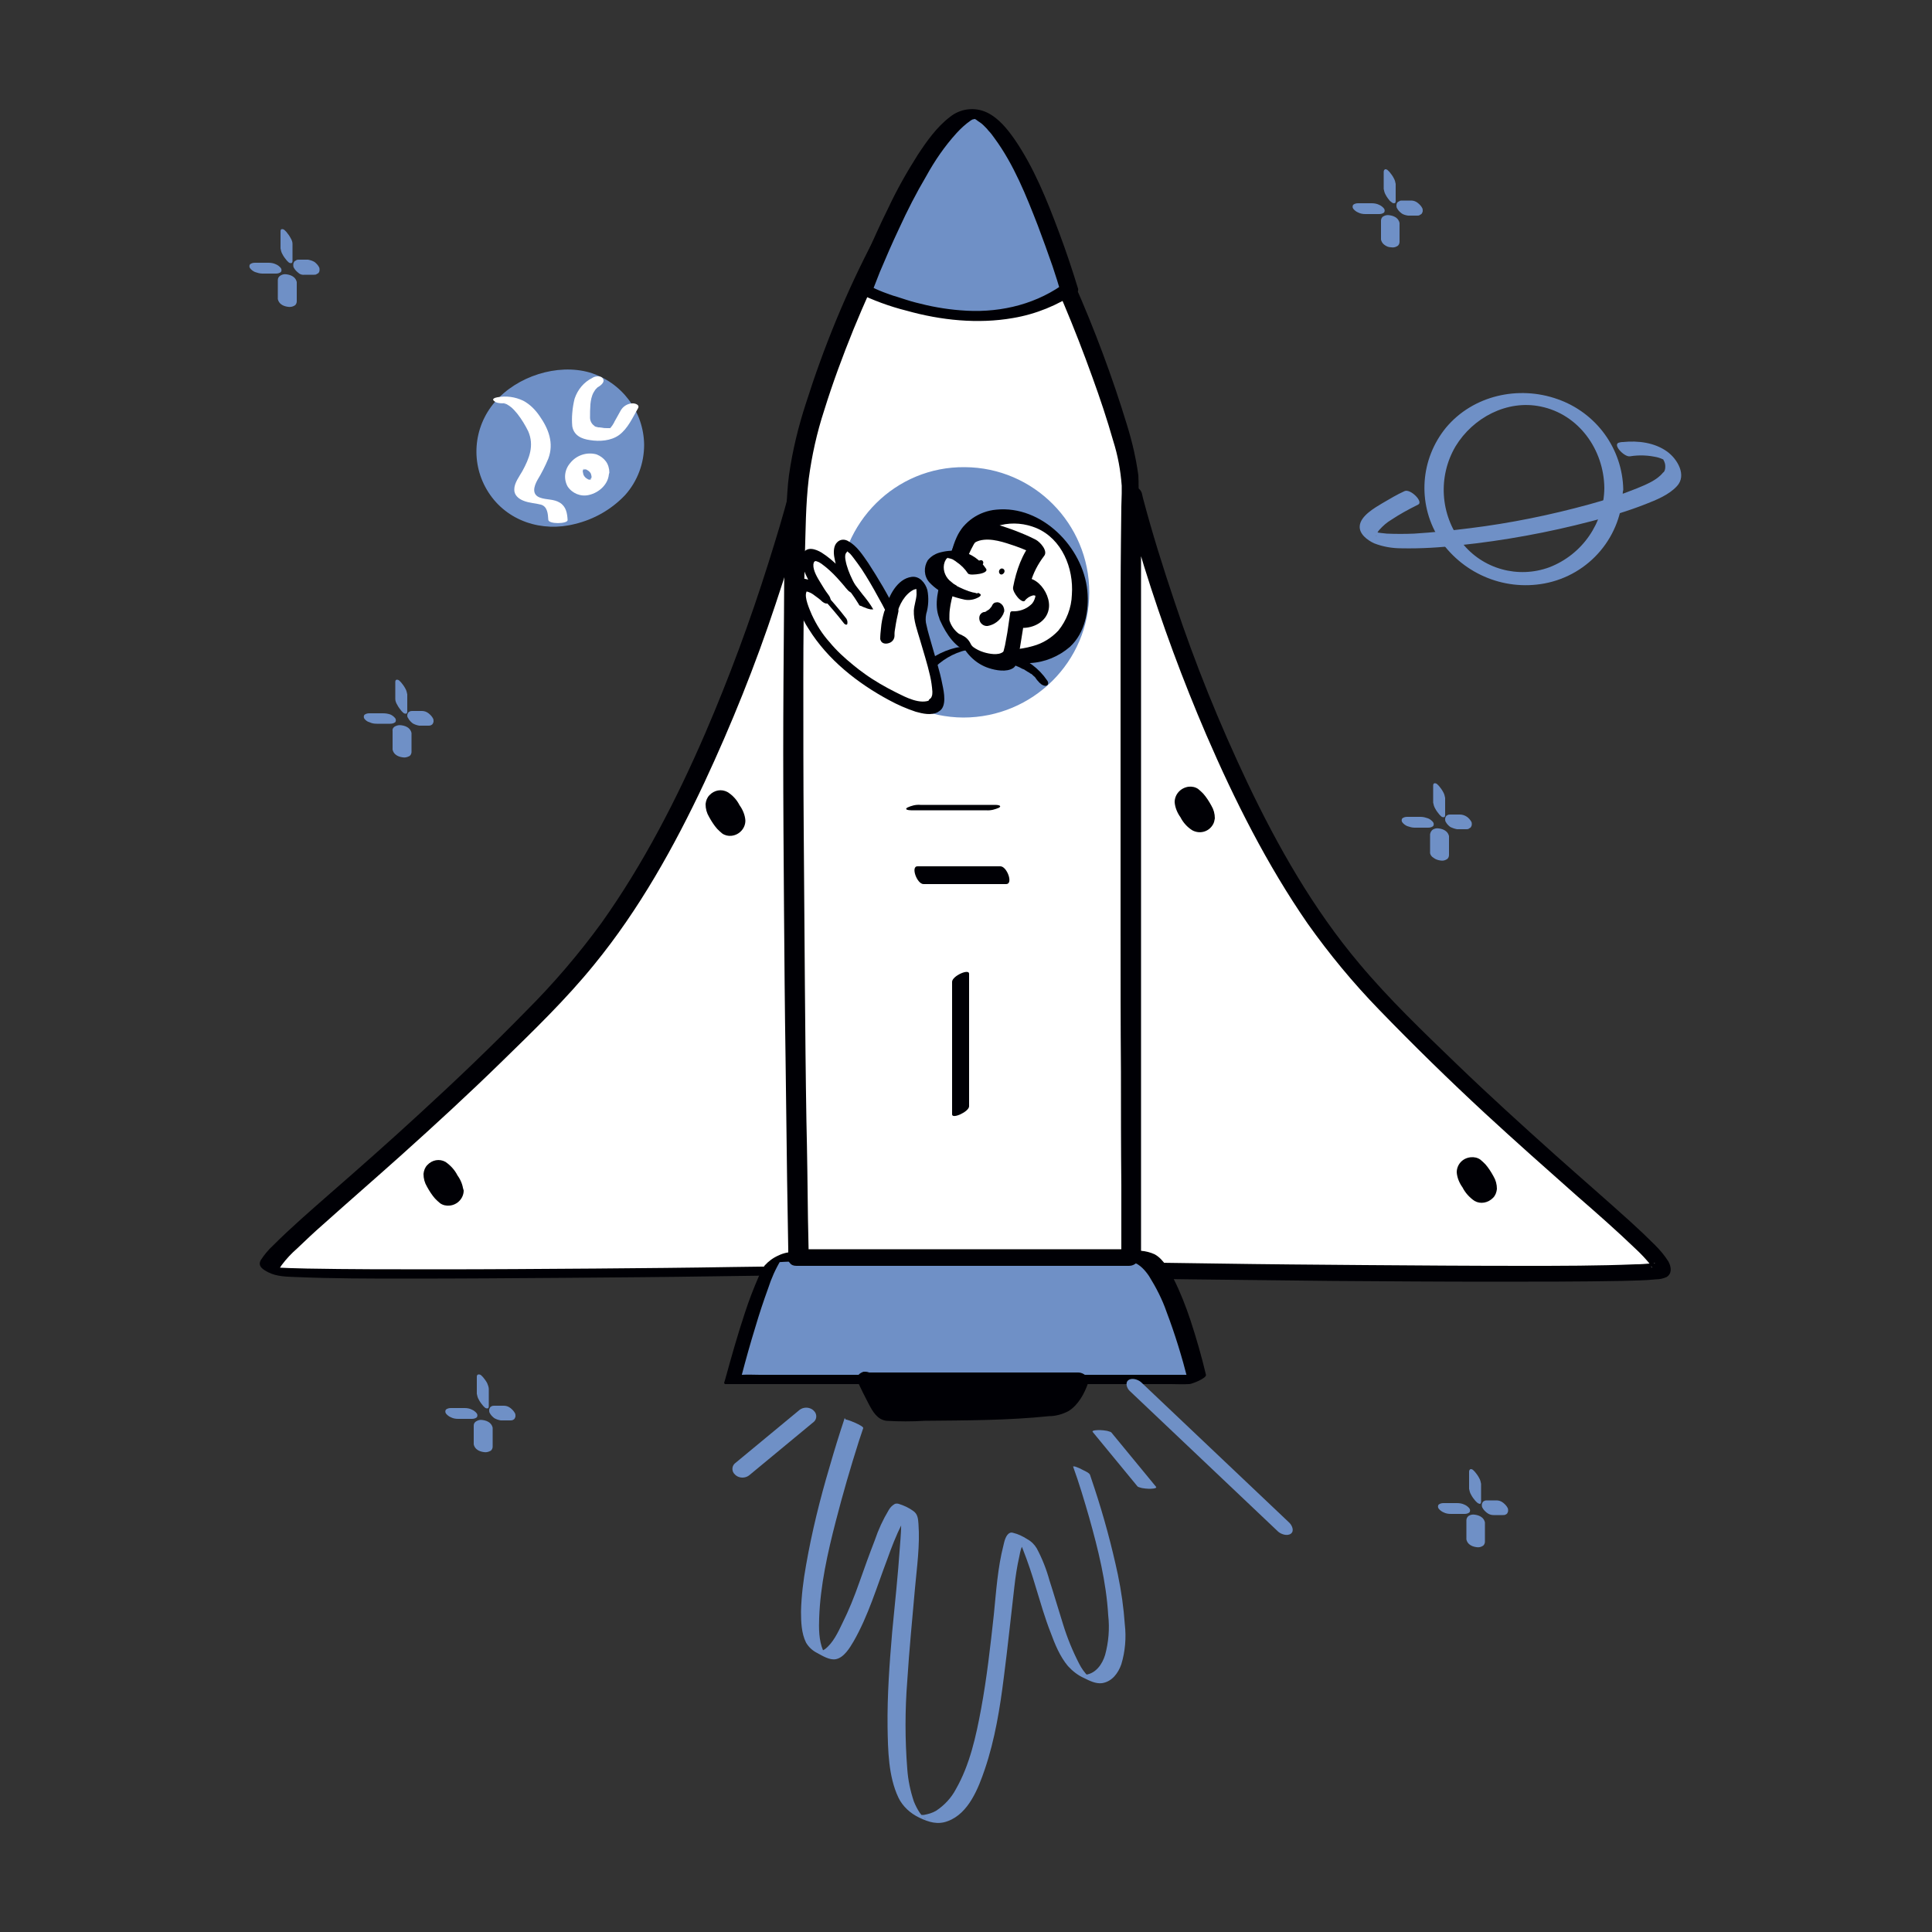<svg xmlns="http://www.w3.org/2000/svg" xmlns:xlink="http://www.w3.org/1999/xlink" transform="scale(1)" id="Layer_1" x="0px" y="0px" viewBox="0 0 500 500" xml:space="preserve" class="show_show__wrapper__graphic__5Waiy "><rect x="0" y="0" width="500" height="500" fill="#333333" stroke="none"/><title>React</title><style type="text/css">	.st0{fill:#6f90c6;}	.st1{fill:#FFFFFF;}	.st2{fill:#000005;}</style><g id="planet"><path class="st0" d="M415.2,126.3c-0.1,9.1-5.7,17.2-14.2,20.5c-8.1,3-17.3,0.5-22.7-6.4c-5.6-7.2-6.2-17.1-1.6-24.9  c4.5-7.4,13.3-12.1,22-10.3C408.6,107.2,415.1,116.4,415.2,126.3c0,2,4.9,2.7,4.9,0.4c-0.2-10.6-7-19.9-17-23.4  c-10.1-3.6-21.9-1-28.9,7.4c-6.6,8.1-7.4,19.4-2,28.3c5.9,9.2,16.7,14,27.5,12c11.7-2.2,20.2-12.3,20.3-24.2  C420.1,124.7,415.2,123.9,415.2,126.3z"></path><path class="st0" d="M363.5,127.1c-2,0.9-3.8,2-5.7,3.1c-2,1.2-5.7,3.3-5.9,5.9c-0.2,2.1,2,3.7,3.7,4.5c2.3,0.9,4.7,1.3,7.1,1.3  c5,0.1,10.1-0.2,15.1-0.8c11.5-1.2,22.9-3.3,34-6.2c4.7-1.2,9.4-2.6,14-4.4c2.8-1.1,6.1-2.4,8.2-4.7c2.6-2.8,0.1-7-2.5-8.9  c-3.3-2.4-7.6-2.9-11.5-2.5c-0.3,0-0.5,0-0.8,0.1c-2.2,0.3,1.1,3.8,2.6,3.6c2.4-0.4,4.9-0.3,7.3,0.3l0.3,0.1l0.6,0.2  c0.4,0.2,0.1,0.1,0.2,0.1c0.5,0.2-0.1-0.1,0.2,0.1s-0.1-0.3,0.1,0.1c-0.2-0.3,0,0,0.1,0.2c-0.2-0.3,0.1,0.2,0.1,0.2  c0.1,0.2,0.1,0.4,0.2,0.6c0.1,0.5,0.1,1,0,1.5c0-0.2,0,0.1-0.1,0.3c-0.1,0.2-0.2,0.4-0.4,0.5c-1.6,2-4.4,3.1-6.8,4.1  c-4,1.6-8.1,3-12.2,4.1c-10.2,2.8-20.5,4.9-31,6.2c-4.8,0.6-9.6,1.1-14.4,1.4c-2.4,0.1-4.8,0.1-7.1,0c-1-0.1-2-0.2-3-0.4  c-0.1,0-0.6-0.2-0.4-0.1s-0.2-0.1-0.3-0.1l0.2,0.1c-0.3-0.3,0.2,0.2,0.2,0.2c-0.2-0.2,0.5,0.6,0.5,0.5c0.1,0.1,0.1,0.2,0.1,0.3  c0.1,0.2,0.1-0.1,0,0.1s0-0.3,0.1-0.5s-0.1,0.1,0-0.1c0-0.1,0.1-0.2,0.2-0.3c0.1-0.2,0.3-0.5,0.5-0.7c0.9-1,1.9-1.9,3.1-2.6  c2.1-1.4,4.3-2.6,6.5-3.7l0.4-0.2C368.5,129.9,365,126.4,363.5,127.1L363.5,127.1z"></path><circle class="st0" cx="144.9" cy="116" r="19.4"></circle><path class="st0" d="M162,116.9c0,3.8-1.1,7.5-3.2,10.6c-1.8,2.6-4.4,5.3-7.4,6.3c-7.1,2.3-15.3-1.4-19.5-7.1  c-4.6-6.2-5.1-14.5-1.3-21.1c1.7-3,4.2-5.5,7.4-7.1c3-1.4,6.9-1.1,10-0.2C156.2,100.6,162,108.2,162,116.9c0,0.2,4.7-0.6,4.7-1.8  c-0.1-8.6-5.8-16.2-14.1-18.7c-8.4-2.4-18.8,1-24.5,7.6c-5.7,6.6-6.4,16.1-1.7,23.4c4.8,7.5,13.9,10.4,22.4,8.2  c5-1.2,9.5-3.8,13-7.5c3.2-3.6,4.9-8.2,4.9-13c0-0.4-2.3,0.3-2.5,0.4C163.6,115.7,162,116.2,162,116.9z"></path><path class="st1" d="M153.3,97.8c-2.2,1.1-3.8,3-4.6,5.4c-0.3,1.2-0.5,2.4-0.6,3.7c-0.1,1.1-0.1,2.2,0,3.4c0.4,2.4,2.4,3.3,4.6,3.6  c2.5,0.4,5.4,0.2,7.5-1.3c2.3-1.7,3.5-4.5,4.9-6.9c0.6-1-0.9-1.4-1.6-1.3c-1.2,0.1-2.3,0.8-2.9,1.9l-1,1.8c-0.2,0.4-0.6,1-0.7,1.3  c-0.2,0.4-0.5,0.8-0.8,1.2c-0.2,0.2-0.2,0.2,0,0c-0.1,0.1-0.2,0.2-0.3,0.3c-0.3,0.3,0.1-0.1,0.2-0.1c-0.2,0.1-0.2,0.1,0,0  c-0.3,0.1-0.3,0.1-0.1,0h-0.5h-0.1c-0.5,0-1,0-1.4-0.1l-0.8-0.1c-0.4,0,0.1,0-0.3,0c-0.2-0.1-0.5-0.1-0.7-0.2  c-0.1,0-0.2-0.1-0.3-0.2c-0.7-0.5-1.1-1.3-1.1-2.1c0-1.2,0-2.3,0.1-3.5c0.1-1,0.3-2.1,0.8-3c0.2-0.3,0.4-0.7,0.6-0.9  c0.2-0.2,0.2-0.2,0,0l0.3-0.3c0.2-0.2,0.2-0.2,0,0c0.2-0.2,0.2-0.2-0.1,0c0.7-0.4,2.2-1.3,1.7-2.3S154,97.3,153.3,97.8L153.3,97.8z  "></path><path class="st1" d="M153.1,123.1c0,0.3,0,0.6-0.1,0.8l0.1-0.5c0,0.2-0.1,0.3-0.2,0.5c-0.2,0.4,0-0.2,0.1-0.2s-0.1,0.2-0.1,0.2  s-0.1,0.2-0.2,0.2c0.4-0.6,0.3-0.4,0.2-0.2l-0.2,0.2l0.3-0.2L153,124l-0.2,0.2c-0.2,0.1,0.7-0.3,0.3-0.2l-0.2,0.1  c-0.2,0.1,0.7-0.2,0.2-0.1l-0.3,0.1c-0.4,0.1,0.4,0,0.2,0s-0.4,0-0.6,0l0.5,0.1c-0.3,0-0.7-0.1-1-0.3l0.4,0.2  c-0.4-0.2-0.7-0.4-1-0.7l0.3,0.3c-0.3-0.3-0.5-0.6-0.7-1l0.2,0.4c-0.2-0.4-0.2-0.8-0.3-1.2v0.5c0-0.3,0-0.7,0.1-1l-0.1,0.5  c0.1-0.2,0.1-0.3,0.2-0.5c0.2-0.4,0,0.2-0.1,0.2s0.1-0.2,0.1-0.2s0.1-0.1,0.2-0.2c-0.4,0.6-0.3,0.4-0.2,0.2s0.1-0.1,0.2-0.2  c-0.4,0.3-0.5,0.4-0.3,0.3l0.1-0.1l0.2-0.1c0.2-0.2-0.7,0.3-0.3,0.2l0.2-0.1c0.2-0.1-0.7,0.2-0.2,0.1h0.3c0.4-0.1-0.4,0-0.2,0  c0.2,0,0.4,0,0.6,0l-0.5-0.1c0.3,0,0.7,0.1,1,0.3l-0.4-0.2c0.4,0.2,0.7,0.4,1,0.7l-0.3-0.3c0.3,0.3,0.5,0.6,0.7,1l-0.2-0.4  c0.1,0.4,0.2,0.8,0.3,1.2L153.1,123.1l0,0.1c-0.1,0.5,0.2,1,0.6,1.3c0.5,0.3,1,0.4,1.5,0.2c0.6-0.1,1.2-0.5,1.7-0.9  c0.4-0.4,0.7-0.9,0.8-1.5c0-1-0.3-2.1-0.9-2.9c-0.6-0.8-1.4-1.4-2.4-1.8c-2.5-0.7-5.2,0.2-6.8,2.2c-1.5,1.7-1.8,4.1-0.7,6.1  c1.2,1.8,3.4,2.7,5.5,2.2c2.7-0.6,5.2-2.9,5.2-5.8c0.1-0.5-0.1-1-0.5-1.3c-0.5-0.3-1-0.4-1.5-0.2c-0.6,0.1-1.2,0.5-1.7,0.9  C153.5,122,153.2,122.5,153.1,123.1z"></path><path class="st1" d="M131.2,104.3c-1.3,0.2-0.8,0-0.1,0.3c0.4,0.2,0.8,0.5,1.2,0.8c0.6,0.5,1.1,1.1,1.6,1.7c1.1,1.4,2,2.9,2.8,4.5  c1.6,3.7,0.3,7-1.5,10.3c-0.8,1.4-2.1,3.1-2.1,4.7c-0.1,1.5,1.1,2.5,2.4,3c1.5,0.6,3,0.6,4.5,1c1.7,0.5,1.8,2.4,1.9,3.9  c0,1.2,5,1.1,5,0.1c-0.1-1.8-0.4-3.5-2-4.5s-3.4-0.7-5.1-1.3c-2.3-0.8-1.6-3-0.7-4.6c1.1-1.8,2-3.6,2.8-5.5c1.5-4,0.1-7.7-2.3-11.1  c-1.1-1.6-2.5-3-4.2-3.9c-2.1-1-4.4-1.3-6.6-0.9c-0.6,0.1-1.7,0.4-0.9,1C128.6,104.5,130.3,104.4,131.2,104.3L131.2,104.3z"></path><path class="st0" d="M102.3,176.5v4.4c0,0.5,0.2,1,0.5,1.5c0.3,0.6,0.7,1.1,1.1,1.6l0.4,0.4c0.2,0.2,0.4,0.3,0.7,0.3  c0.3,0,0.4-0.2,0.4-0.6v-4.4c-0.1-0.5-0.2-1-0.5-1.5c-0.3-0.6-0.7-1.1-1.1-1.6l-0.4-0.4c-0.2-0.2-0.4-0.3-0.7-0.3  C102.4,175.9,102.3,176.2,102.3,176.5L102.3,176.5z"></path><path class="st0" d="M101.6,189.1v4.9c0.1,0.5,0.4,1,0.8,1.3c0.5,0.4,1.1,0.6,1.8,0.7c0.6,0.1,1.1,0,1.7-0.3  c0.4-0.2,0.6-0.7,0.6-1.1v-4.9c-0.1-0.5-0.4-1-0.8-1.3c-0.5-0.4-1.1-0.6-1.8-0.7c-0.6-0.1-1.1,0-1.7,0.3  C101.8,188.2,101.5,188.7,101.6,189.1L101.6,189.1z"></path><path class="st0" d="M108.5,187.8h2.3c0.2,0,0.5,0,0.7-0.1c0.2-0.1,0.4-0.2,0.5-0.4c0.1-0.2,0.2-0.4,0.2-0.6c0-0.2,0-0.5-0.1-0.7  c-0.3-0.6-0.7-1-1.2-1.4c-0.5-0.4-1.1-0.6-1.7-0.6h-2.4c-0.2,0-0.5,0-0.7,0.1c-0.2,0.1-0.4,0.2-0.5,0.4c-0.1,0.2-0.2,0.4-0.2,0.6  c0,0.2,0,0.5,0.2,0.7c0.3,0.6,0.7,1,1.2,1.4C107.3,187.5,107.9,187.7,108.5,187.8z"></path><path class="st0" d="M99.1,184.6h-3.5c-0.5,0-0.9,0.1-1.3,0.4c-0.2,0.3-0.2,0.7,0,1c0.3,0.4,0.8,0.8,1.3,0.9  c0.6,0.3,1.2,0.4,1.9,0.4h3.5c0.5,0,0.9-0.1,1.3-0.4c0.2-0.3,0.2-0.7,0-1c-0.3-0.4-0.8-0.8-1.3-1  C100.4,184.7,99.8,184.6,99.1,184.6L99.1,184.6z"></path><path class="st0" d="M72.6,59.9v4.4c0.1,0.5,0.2,1,0.5,1.5c0.3,0.6,0.7,1.1,1.1,1.6l0.4,0.4c0.2,0.2,0.4,0.3,0.7,0.3  c0.3,0,0.4-0.2,0.4-0.6v-4.4c0-0.5-0.2-1-0.5-1.5c-0.3-0.6-0.7-1.1-1.1-1.6l-0.4-0.4c-0.2-0.2-0.4-0.3-0.7-0.3  C72.7,59.3,72.6,59.5,72.6,59.9L72.6,59.9z"></path><path class="st0" d="M71.9,72.5v4.9c0.1,0.5,0.4,1,0.8,1.3c0.5,0.4,1.1,0.6,1.8,0.7c0.6,0.1,1.2,0,1.7-0.3c0.4-0.2,0.6-0.7,0.6-1.1  V73c-0.1-0.5-0.4-1-0.8-1.3c-0.5-0.4-1.1-0.6-1.8-0.7c-0.6-0.1-1.1,0-1.6,0.3C72.1,71.6,71.9,72,71.9,72.5L71.9,72.5z"></path><path class="st0" d="M78.9,71.1h2.4c0.2,0,0.5,0,0.7-0.2c0.4-0.1,0.7-0.5,0.7-1c0-0.2,0-0.5-0.1-0.7c-0.3-0.6-0.7-1-1.2-1.4  c-0.5-0.3-1.1-0.5-1.7-0.6h-2.4c-0.2,0-0.5,0-0.7,0.2c-0.2,0.1-0.4,0.2-0.5,0.4c-0.1,0.2-0.2,0.4-0.2,0.7c0,0.2,0,0.5,0.1,0.7  c0.3,0.6,0.7,1,1.2,1.4C77.6,71,78.2,71.2,78.9,71.1L78.9,71.1z"></path><path class="st0" d="M69.5,68h-3.5c-0.5,0-0.9,0.1-1.3,0.4c-0.2,0.3-0.2,0.7,0,1c0.3,0.4,0.8,0.8,1.3,1c0.6,0.2,1.2,0.4,1.9,0.4  h3.5c0.5,0,0.9-0.1,1.3-0.4c0.2-0.3,0.2-0.7,0-1c-0.3-0.4-0.8-0.8-1.3-1C70.8,68.1,70.1,68,69.5,68z"></path><path class="st0" d="M370.9,203.3v4.4c0.1,0.5,0.2,1,0.5,1.5c0.3,0.6,0.7,1.1,1.1,1.6l0.4,0.4c0.2,0.2,0.4,0.3,0.7,0.3  c0.3,0,0.4-0.2,0.4-0.6v-4.4c-0.1-0.5-0.2-1-0.5-1.5c-0.3-0.6-0.7-1.1-1.1-1.6l-0.4-0.4c-0.2-0.2-0.4-0.3-0.7-0.3  C371,202.7,370.9,203,370.9,203.3L370.9,203.3z"></path><path class="st0" d="M370.1,215.9v4.9c0.1,0.5,0.4,0.9,0.9,1.2c0.5,0.4,1.1,0.6,1.8,0.7c0.6,0.1,1.1,0,1.6-0.3  c0.4-0.2,0.6-0.7,0.6-1.1v-4.9c-0.1-0.5-0.4-1-0.8-1.3c-0.5-0.4-1.1-0.6-1.8-0.7c-0.6-0.1-1.1,0-1.6,0.3  C370.4,215,370.2,215.4,370.1,215.9L370.1,215.9z"></path><path class="st0" d="M377.1,214.6h2.4c0.3,0,0.5,0,0.7-0.2c0.2-0.1,0.4-0.2,0.5-0.4c0.1-0.2,0.2-0.4,0.2-0.6c0-0.3,0-0.5-0.1-0.7  c-0.6-1.1-1.7-1.9-3-1.9h-2.4c-0.2,0-0.5,0-0.7,0.1c-0.2,0.1-0.4,0.2-0.5,0.4c-0.1,0.2-0.2,0.4-0.2,0.6c0,0.2,0,0.5,0.1,0.7  c0.3,0.6,0.7,1,1.2,1.4C375.9,214.3,376.5,214.5,377.1,214.6L377.1,214.6z"></path><path class="st0" d="M367.7,211.4h-3.5c-0.5,0-0.9,0.1-1.3,0.4c-0.2,0.3-0.2,0.7,0,1c0.3,0.4,0.8,0.8,1.3,1  c0.6,0.2,1.2,0.4,1.9,0.4h3.5c0.5,0,0.9-0.1,1.3-0.4c0.2-0.3,0.2-0.7,0-1c-0.3-0.4-0.8-0.8-1.3-1  C369,211.6,368.4,211.4,367.7,211.4L367.7,211.4z"></path><path class="st0" d="M358.1,44.5v4.4c0.1,0.5,0.2,1,0.5,1.5c0.3,0.6,0.7,1.1,1.1,1.6l0.4,0.3c0.2,0.2,0.4,0.3,0.7,0.3  c0.3,0,0.4-0.2,0.4-0.6v-4.4c-0.1-0.5-0.2-1-0.5-1.5c-0.3-0.6-0.7-1.1-1.1-1.6l-0.4-0.4c-0.2-0.2-0.4-0.3-0.7-0.3  C358.2,43.9,358.1,44.2,358.1,44.5z"></path><path class="st0" d="M357.4,57.1V62c0.1,0.5,0.4,1,0.8,1.3c0.5,0.4,1.1,0.7,1.8,0.7c0.6,0.1,1.1,0,1.6-0.3c0.4-0.2,0.6-0.7,0.6-1.1  v-4.9c-0.1-0.5-0.4-1-0.8-1.3c-0.5-0.4-1.1-0.6-1.8-0.7c-0.6-0.1-1.1,0-1.6,0.3C357.6,56.2,357.4,56.7,357.4,57.1L357.4,57.1z"></path><path class="st0" d="M364.4,55.8h2.4c0.2,0,0.5,0,0.7-0.2c0.2-0.1,0.4-0.2,0.5-0.4c0.1-0.2,0.2-0.4,0.2-0.6c0-0.2,0-0.5-0.1-0.7  c-0.3-0.6-0.7-1-1.2-1.4c-0.5-0.4-1.1-0.6-1.7-0.6h-2.4c-0.2,0-0.5,0-0.7,0.2c-0.4,0.1-0.7,0.5-0.7,1c0,0.2,0,0.5,0.1,0.7  c0.3,0.6,0.7,1,1.2,1.4C363.1,55.5,363.7,55.7,364.4,55.8L364.4,55.8z"></path><path class="st0" d="M355,52.6h-3.5c-0.5,0-0.9,0.1-1.3,0.4c-0.2,0.3-0.2,0.7,0,1c0.3,0.4,0.8,0.8,1.3,1c0.6,0.3,1.2,0.4,1.9,0.4  h3.5c0.5,0,0.9-0.1,1.3-0.4c0.2-0.3,0.2-0.7,0-1c-0.3-0.4-0.8-0.8-1.3-1C356.3,52.7,355.6,52.6,355,52.6L355,52.6z"></path><path class="st0" d="M123.4,356.3v4.4c0.1,0.5,0.2,1,0.5,1.5c0.3,0.6,0.7,1.1,1.1,1.6l0.4,0.4c0.2,0.2,0.4,0.3,0.7,0.3  c0.3,0,0.4-0.2,0.4-0.6v-4.4c0-0.5-0.2-1-0.4-1.5c-0.3-0.6-0.7-1.1-1.1-1.6l-0.4-0.4c-0.2-0.2-0.4-0.3-0.7-0.3  C123.5,355.7,123.4,356,123.4,356.3L123.4,356.3z"></path><path class="st0" d="M122.6,368.9v4.9c0.1,0.5,0.4,1,0.8,1.3c0.5,0.4,1.1,0.6,1.8,0.7c0.6,0.1,1.1,0,1.7-0.3  c0.4-0.2,0.6-0.7,0.6-1.1v-4.9c-0.1-0.5-0.4-1-0.8-1.3c-0.5-0.4-1.1-0.6-1.8-0.7c-0.6-0.1-1.1,0-1.6,0.3  C122.9,368,122.6,368.4,122.6,368.9z"></path><path class="st0" d="M129.6,367.6h2.4c0.2,0,0.5,0,0.7-0.1c0.2-0.1,0.4-0.2,0.5-0.4c0.1-0.2,0.2-0.4,0.2-0.6c0-0.2,0-0.5-0.1-0.7  c-0.3-0.6-0.7-1-1.2-1.4c-0.5-0.4-1.1-0.6-1.7-0.6H128c-0.2,0-0.5,0-0.7,0.1c-0.2,0.1-0.4,0.2-0.5,0.4c-0.1,0.2-0.2,0.4-0.2,0.6  c0,0.2,0,0.5,0.1,0.7c0.3,0.6,0.7,1,1.2,1.4C128.4,367.3,129,367.5,129.6,367.6L129.6,367.6z"></path><path class="st0" d="M120.2,364.4h-3.5c-0.5,0-0.9,0.1-1.3,0.4c-0.2,0.3-0.2,0.7,0,1c0.3,0.4,0.8,0.8,1.3,1  c0.6,0.3,1.2,0.4,1.9,0.4h3.5c0.5,0,0.9-0.1,1.3-0.4c0.2-0.3,0.2-0.7,0-1c-0.3-0.4-0.8-0.8-1.3-1  C121.5,364.5,120.9,364.4,120.2,364.4L120.2,364.4z"></path><path class="st0" d="M380.2,380.9v4.4c0.1,0.5,0.2,1,0.5,1.5c0.3,0.6,0.7,1.1,1.1,1.6l0.4,0.4c0.2,0.2,0.4,0.3,0.7,0.4  c0.3,0,0.4-0.2,0.4-0.6V384c-0.1-0.5-0.2-1-0.5-1.5c-0.3-0.6-0.7-1.1-1.1-1.6l-0.4-0.4c-0.2-0.2-0.4-0.3-0.7-0.3  C380.3,380.3,380.2,380.6,380.2,380.9L380.2,380.9z"></path><path class="st0" d="M379.5,393.5v4.9c0.1,0.5,0.4,1,0.8,1.3c0.5,0.4,1.1,0.6,1.8,0.7c0.6,0.1,1.1,0,1.6-0.3  c0.4-0.2,0.6-0.7,0.6-1.1V394c-0.1-0.5-0.4-1-0.8-1.3c-0.5-0.4-1.1-0.6-1.8-0.7c-0.6-0.1-1.1,0-1.6,0.3  C379.7,392.6,379.5,393,379.5,393.5L379.5,393.5z"></path><path class="st0" d="M386.5,392.1h2.4c0.2,0,0.5,0,0.7-0.1c0.2-0.1,0.4-0.2,0.5-0.4c0.1-0.2,0.2-0.4,0.2-0.6c0-0.2,0-0.5-0.1-0.7  c-0.3-0.6-0.7-1-1.2-1.4c-0.5-0.4-1.1-0.6-1.7-0.6h-2.4c-0.2,0-0.5,0-0.7,0.1c-0.2,0.1-0.4,0.2-0.5,0.4c-0.1,0.2-0.2,0.4-0.2,0.6  c0,0.2,0,0.5,0.1,0.7c0.3,0.6,0.7,1,1.2,1.4C385.3,391.9,385.9,392.1,386.5,392.1L386.5,392.1z"></path><path class="st0" d="M377.1,389h-3.5c-0.5,0-0.9,0.1-1.3,0.4c-0.2,0.3-0.2,0.7,0,1c0.3,0.4,0.8,0.8,1.3,1c0.6,0.3,1.2,0.4,1.9,0.4  h3.5c0.5,0,0.9-0.1,1.3-0.4c0.2-0.3,0.2-0.7,0-1c-0.3-0.4-0.8-0.8-1.3-1C378.4,389.1,377.7,389,377.1,389L377.1,389z"></path></g><g id="rocket"><path class="st1" d="M206.7,127.7c0,0-21.4,85.4-61.7,128.1s-80.4,71.1-74.8,73s136.5,0,136.5,0V127.7z"></path><path class="st2" d="M204.4,126.7c-1.6,6.4-3.6,12.8-5.6,19.2c-4.7,14.9-10.1,29.5-16.3,43.9c-7.4,17.1-16,33.8-26.8,49  c-5.9,8.1-12.4,15.7-19.5,22.8c-9,9.2-18.2,18-27.7,26.7c-7.6,7-15.3,13.8-23.1,20.6c-5,4.4-10,8.7-14.7,13.4  c-1.2,1.1-2.3,2.4-3.2,3.8c-0.9,1.6,0.6,2.5,2,3.2c2.2,1.1,4.7,1.1,7.2,1.2c9.5,0.4,19.1,0.4,28.6,0.4c13.8,0,27.5-0.1,41.2-0.2  c13-0.1,26-0.2,38.9-0.4l21.7-0.3h1c0.2,0,0.3,0,0.4-0.1V137c0-2.6,0-5.2,0-7.8v-0.3c0-0.8-1.4-1.4-2-1.6  C206.7,127.1,204.4,126.2,204.4,126.7l0,198.1c-0.1,0.9-0.1,1.8,0,2.7c0,0.1,0,0.2,0,0.3l0.4-0.1l-15.1,0.2  c-11.8,0.2-23.6,0.3-35.4,0.4c-13.9,0.1-27.8,0.2-41.7,0.2c-11.1,0-22.2,0-33.2-0.2c-3-0.1-6.1-0.1-9.1-0.4l-0.6-0.1  c-0.2,0-0.8-0.1-0.2,0c-0.1,0-0.3,0-0.4-0.1c0,0-0.1,0-0.1,0c0.9,0.2,1.7,0.5,2.4,1.1c0.2,0.2,0.5,0.4,0.7,0.6  c0-0.1-0.1-0.1-0.1-0.2c-0.1,0.1,0-0.2,0.1-0.4c0.2-0.5,0.5-1,0.8-1.4c1.2-1.6,2.5-3,4-4.3c2.2-2.1,4.4-4.2,6.7-6.2  c6.7-6,13.5-11.9,20.2-17.9c8.8-7.9,17.5-15.9,26-24.2c8.3-8.1,16.7-16.2,24-25.2c11.6-14.2,20.7-30.5,28.5-47.1  c7-15,13.2-30.4,18.4-46.1c2.9-8.7,5.7-17.5,8-26.4c0.1-0.4,0.2-0.8,0.3-1.2C209.2,127.7,204.6,126.1,204.4,126.7z"></path><path class="st1" d="M293,127.7c0,0,21.4,85.4,61.6,128.1s80.4,71.1,74.9,73s-136.5,0-136.5,0V127.7z"></path><path class="st2" d="M290.7,127.8c1.6,6.3,3.5,12.5,5.4,18.8c4.6,14.8,10,29.4,16.1,43.6c7.3,16.9,15.7,33.6,26.2,48.8  c5.6,7.9,11.8,15.4,18.5,22.3c8.9,9.2,18.1,18.2,27.5,26.9c7.8,7.2,15.7,14.2,23.6,21.2c5.4,4.7,10.3,9,15.4,13.9  c1.4,1.3,2.7,2.7,3.9,4.2c-0.5-0.7,0,0.1,0.1,0.3s0.1,0.2,0.1,0.3c-0.4-0.5-0.1-0.5-0.1-0.1s0-0.6,0-0.3s0.2-0.6,0.1-0.3  c0.1-0.2,0.5-0.4,0.6-0.5s0.3-0.2,0.1,0s-0.1,0-0.1,0c-0.2,0.2-0.5,0,0.1,0c-0.4,0-0.8,0.1-1.2,0.1c-1.2,0.1-2.5,0.2-3.7,0.2  c-9.7,0.4-19.4,0.4-29.1,0.4c-13.7,0-27.3-0.1-41-0.2c-12.8-0.1-25.6-0.2-38.4-0.4c-7.1-0.1-14.3-0.2-21.4-0.3h-1l2.9,2.5V136.4  c0-2.6,0-5.2,0-7.8v-0.3c-0.1-1.3-1-2.3-2.3-2.5c-1-0.2-2.6,0.3-2.6,1.6v192.9c0,2.6,0,5.2,0,7.8v0.3c0.1,1.5,1.4,2.6,2.9,2.5  c5.1,0.1,10.2,0.1,15.3,0.2c12,0.1,24,0.3,36,0.4c14,0.1,28,0.2,42,0.2c11,0,22.1,0,33.2-0.2c2.9-0.1,5.8-0.1,8.7-0.4  c1,0,1.9-0.2,2.8-0.6c1.5-0.9,1.2-2.7,0.5-4c-1-1.6-2.2-3-3.5-4.3c-2-2-4.1-4-6.2-5.9c-6.4-5.8-13-11.5-19.5-17.3  c-8.7-7.8-17.3-15.6-25.7-23.7c-8.6-8.3-17.4-16.7-25.1-25.9c-11.9-14.1-21.1-30.3-29-46.9c-7.2-15.2-13.5-30.7-18.8-46.7  c-3-8.9-5.8-17.8-8.2-26.9l-0.3-1.3C294.8,125.2,290,124.9,290.7,127.8z"></path><path class="st0" d="M189.7,357.1c0,0,7.9-30.7,11.7-31.4s87.6-3,94.7,0s13.8,31.4,13.8,31.4H189.7z"></path><path class="st2" d="M191.9,356.1c1.1-4.2,2.3-8.5,3.6-12.7c1-3.4,2.1-6.7,3.3-10c0.8-2.5,1.9-5,3.3-7.3c0.2-0.3,0.5-0.7,0.6-0.8  c0.2-0.4,0,0.2-0.1,0s-3.1,1.6-3,1.5s0.1,0-0.1,0c0.4,0,0.8-0.1,1.2-0.1c1.5-0.1,3-0.2,4.5-0.2c5.2-0.2,10.5-0.4,15.7-0.5  c14.3-0.4,28.7-0.6,43-0.6c6.2,0,12.4,0.1,18.6,0.3c3.5,0.1,7.3,0.1,10.8,1c1.7,0.5,3.1,2.1,4.1,3.6c1.8,2.9,3.4,6,4.5,9.2  c2.2,5.8,4,11.7,5.5,17.6l0.3,1.1l4.3-2.4H196.7c-1.6,0-3.1-0.1-4.7,0h-0.2c-1,0.2-2,0.6-2.9,1.2c-0.2,0.1-1.7,1.2-1.3,1.2h115.3  c1.6,0,3.1,0.1,4.7,0h0.2c0.6,0,4.5-1.5,4.3-2.4c-1.1-4.7-2.5-9.5-4-14.1c-1.2-3.6-2.6-7.2-4.3-10.6c-1.2-2.3-2.6-5.2-5-6.5  c-1.1-0.5-2.3-0.8-3.5-0.9c-2-0.2-3.9-0.4-5.9-0.5c-6-0.3-12-0.4-18-0.4c-14.8-0.1-29.5,0.2-44.3,0.5c-5.6,0.1-11.2,0.3-16.8,0.5  c-2.8,0.1-6.2-0.2-8.8,1.1c-1.4,0.6-2.6,1.5-3.6,2.6c-0.6,0.9-1.2,1.9-1.6,3c-1.3,3-2.5,6.1-3.5,9.2c-1.9,5.7-3.5,11.4-5.1,17.2  l-0.3,1c-0.1,0.5,1.6-0.3,1.8-0.4C189.8,357.5,191.7,356.8,191.9,356.1z"></path><path class="st2" d="M224.2,357.1c0,0,3.7,8.2,4.9,8.5s41.6-0.3,45-1.7s5.1-6.8,5.1-6.8H224.2z"></path><path class="st2" d="M221.9,357.4c0.9,2,1.9,4,2.9,5.9s2.2,4.1,4.6,4.4c3.3,0.2,6.6,0.2,9.9,0c10.7-0.1,21.6-0.1,32.2-1.2  c1.7,0,3.5-0.5,5-1.3c2.5-1.5,4.2-4.6,5.1-7.3c0.5-1.4-1.2-2.7-2.5-2.7h-55c-1.1,0-2.4,0.4-2.4,1.8c0.2,1.2,1.3,2.2,2.5,2.2h55  l-2.5-2.7c-0.6,2-1.7,3.9-3.3,5.2c-0.2,0.2-0.7,0.3-0.9,0.5s0,0,0.2-0.1c-0.1,0-0.2,0.1-0.4,0.1c-0.6,0.1-1.2,0.2-1.8,0.2  c-4.3,0.5-8.7,0.6-13.1,0.8c-5.5,0.2-11,0.3-16.5,0.4h-0.4h-0.9H238h-3.2c-1.5,0-3,0-4.5,0c-0.4,0-0.8,0-1.1,0  c0.5,0.1,1,0.3,1.4,0.6c-0.3-0.2,0.2,0.4-0.1-0.1s-0.7-1-1-1.6c-1.1-1.8-2-3.8-2.9-5.8c-0.6-1.2-1.8-1.8-3.1-1.7  C222.5,355.3,221.4,356.2,221.9,357.4z"></path><path class="st1" d="M206.9,325.7c0,0-3-172.8,0-201.1s33.6-91.4,44.2-90.8s42.5,76.7,41.9,92.6s0,199.4,0,199.4H206.9z"></path><path class="st2" d="M209.3,325.1c-0.1-3.2-0.1-6.4-0.2-9.7c-0.1-8.5-0.2-16.9-0.4-25.4c-0.2-11.8-0.3-23.6-0.4-35.4  c-0.1-13.3-0.2-26.7-0.3-40c-0.1-12.9-0.1-25.8-0.1-38.8c0-10.7,0.1-21.2,0.4-31.8c0.2-6.7,0.2-13.4,1-20.1c0.8-6,2.1-11.9,4-17.7  c2.2-7.1,4.8-14.1,7.6-21c5.4-13.1,11.5-26.1,19.3-38c1.5-2.2,3-4.4,4.6-6.4c0.7-0.8,1.4-1.7,2.1-2.5c0.4-0.4-0.2,0.2,0.1-0.1  l0.5-0.5c0.3-0.3,0.6-0.6,1-0.8s0.6-0.5,0.9-0.7s-0.5,0.3-0.1,0l0.5-0.3c0.1-0.1,0.3-0.1,0.4-0.2s0.6-0.1-0.3,0.1  c0.1,0,0.1-0.1,0.2-0.1c0,0,0.3-0.1,0.3-0.1c0.4,0-0.6,0-0.1,0s-0.6-0.2,0.1,0s-0.3-0.3,0.2,0.1l0.7,0.4c0.1,0,0.5,0.4,0.2,0.1  s0.2,0.1,0.2,0.2c3,2.6,4.8,5.5,6.9,8.7c3,4.9,5.7,10,8.3,15.1c6,12.2,11.2,24.6,15.8,37.4c2,5.5,3.8,10.9,5.4,16.5  c1.2,3.8,1.9,7.6,2.2,11.6c0,0.2,0,0.3,0,0.5c0,0.6,0-0.2,0,0c0,0.1,0,0.3,0,0.4v1.1l-0.1,3.4c0,2.9-0.1,5.9-0.1,8.8  c-0.1,9-0.1,18-0.1,27.1c0,11.8,0,23.7,0,35.5c0,12.8,0,25.7,0,38.5c0,12.2,0,24.3,0.1,36.5c0,9.8,0,19.5,0.1,29.3  c0,5.7,0,11.3,0,17v2.2l2.7-2.7h-86.1c-2.8,0-3.9,4.3-0.7,4.3h86.1c1.5,0,2.7-1.2,2.7-2.7c0,0,0,0,0,0v-9.3c0-8.1,0-16.3-0.1-24.4  c0-11.3,0-22.7-0.1-34.1c0-12.9,0-25.8-0.1-38.7c0-12.6,0-25.2,0-37.8c0-10.5,0-21,0-31.5c0-4,0-7.9,0-11.9c0-1.5,0-3.1,0-4.6  c0-0.6,0-1.3,0-2c0-0.2,0-1.1,0-0.4c0-0.3,0-0.6,0-0.9c0.1-2.1,0.1-4.2,0-6.3c-0.6-4.4-1.6-8.7-2.9-12.9  c-3.8-12.5-8.4-24.8-13.7-36.8c-4.9-11.1-10-22.5-16.8-32.6c-2-3-4.3-6.4-7.4-8.4c-2.9-1.8-6.1-0.5-8.6,1.5c-3.6,2.9-6.5,7-9,10.8  c-3.7,5.7-7.1,11.5-10.1,17.5c-7.1,13.5-12.9,27.7-17.5,42.2c-2,6.1-3.5,12.3-4.4,18.6c-0.4,2.9-0.5,5.8-0.7,8.7  c-0.4,8.9-0.6,17.9-0.6,26.8c-0.1,12.1-0.2,24.2-0.2,36.4c0,13.5,0.1,27,0.2,40.4c0.1,12.9,0.2,25.8,0.4,38.6  c0.1,10.5,0.3,20.9,0.4,31.4c0.1,6.1,0.2,12.2,0.3,18.3c0,0.8,0,1.6,0,2.4c0,1.3,1.7,1.7,2.7,1.5  C208.4,327.4,209.3,326.3,209.3,325.1z"></path><path class="st0" d="M223.2,74.7c0,0,30.7,15.8,53.3,0c0,0-15-50.2-26.7-44.8S223.2,74.7,223.2,74.7z"></path><path class="st2" d="M221.8,75.7c4.1,2,8.4,3.6,12.8,4.7c8.9,2.5,18.5,3.5,27.6,1.9c5.9-1,11.5-3.3,16.4-6.6c0.4-0.2,0.5-0.6,0.4-1  c-1.5-4.9-3.1-9.7-4.9-14.5c-3.1-8.3-6.5-16.8-11.5-24.1c-1.9-2.7-4.1-5.5-7.2-7c-3.2-1.5-6.9-1-9.6,1.2c-3.4,2.6-6,6.3-8.3,9.8  c-2.8,4.4-5.4,9-7.6,13.7c-2.1,4.2-4,8.5-5.9,12.8c-1.1,2.4-2.1,4.9-3,7.4c0,0.1-0.1,0.2-0.1,0.3c-0.6,1.5,4.3,2.5,5,0.7  s1.1-2.8,1.8-4.6c1.6-3.8,3.2-7.5,5-11.3c2.1-4.6,4.4-9.1,7-13.5c2.2-4,4.8-7.8,7.9-11.2c1.1-1.2,2.3-2.3,3.6-3.2l0.5-0.3  c-0.3,0.1,0,0,0.1,0l0.4-0.1c0.4-0.2-0.3,0.1,0,0c0.7-0.1-0.4,0,0.2,0s-0.6,0-0.1,0c0.6,0.1-0.4,0-0.1,0c0.1,0,0.2,0.1,0.4,0.1  c0.4,0.1-0.5-0.3-0.1,0l0.3,0.2c0.1,0,0.1,0.1,0.2,0.1c0.3,0.2-0.3-0.2-0.1,0c0.6,0.4,1.1,0.7,1.6,1.2c-0.2-0.2,0.4,0.4,0.5,0.5  c0.3,0.3,0.6,0.6,0.8,0.9c0.6,0.6,1.1,1.3,1.6,2c5,6.8,8.2,14.9,11.2,22.6c1.3,3.5,2.6,7,3.8,10.5c0.4,1.2,0.8,2.5,1.2,3.7  c0.2,0.7,0.4,1.3,0.6,2c0,0.1,0.1,0.2,0.1,0.3l0.4-1c-7.7,5.3-17,7.2-26.2,6.4c-3.9-0.3-7.7-1-11.5-2c-1.6-0.4-3.3-1-4.9-1.5  l-1-0.3c-0.1,0-1-0.4-0.6-0.2c-0.6-0.2-1.3-0.5-1.9-0.7c-1.3-0.5-2.6-1.1-3.8-1.7c-1.1-0.6-2.4-0.6-3.4,0  C220.2,74.5,221,75.3,221.8,75.7z"></path><ellipse class="st0" cx="249.3" cy="153.2" rx="32.1" ry="31.9"></ellipse><path class="st0" d="M249.3,185.7c-17.9-0.1-32.4-14.7-32.2-32.6s14.7-32.4,32.6-32.2c17.8,0.1,32.2,14.6,32.2,32.4  C281.9,171.2,267.3,185.7,249.3,185.7z M249.3,121.8c-17.4,0.1-31.4,14.3-31.2,31.6s14.3,31.4,31.6,31.2  c17.3-0.1,31.3-14.2,31.2-31.4C280.9,135.8,266.7,121.8,249.3,121.8z"></path><path class="st1" d="M247.6,149.3c0,0-0.7-13.9,11.2-15.5c12-1.6,23.4,10.7,20,24.9S258,169.6,258,169.6L247.6,149.3z"></path><path class="st2" d="M249.5,150.7c-0.2-3.3,0.6-6.6,2.2-9.5c3.4-5.7,10.7-7,16.6-4.5c6.5,2.8,9.6,10.3,9.1,17.2  c-0.1,3.4-1.4,6.7-3.5,9.3c-1.8,1.9-4,3.3-6.6,4c-3.5,1-7.1,1.2-10.6,0.6l3.1,2.5l-9.1-17.7l-1.3-2.6c-0.6-1.1-1.5-1.9-2.6-2.4  c-0.9-0.3-1.4,0.1-0.9,1l8.6,16.8c1.1,2.2,2.2,5.4,5,6c2.3,0.4,4.7,0.4,7.1,0.2c3.8-0.2,7.4-1.7,10.3-4.2c3.9-3.6,5-9.4,4.5-14.5  c-1.1-11.3-11.8-22.2-23.6-21c-4.4,0.4-8.4,3.1-10.2,7.1c-1.2,2.6-1.8,5.4-1.8,8.3v0.5c0.2,1.1,0.9,2,1.9,2.5  C247.7,150.6,249.6,151.7,249.5,150.7z"></path><path class="st1" d="M244.5,160.8c-2.5-6,6.2-22.2,6.2-22.2c4.1-3.6,18,3.5,18,3.5c-3.4,3.8-4.9,11.3-4.9,11.3  c2.9-3.5,7-0.4,5.7,3.4s-6.3,3.6-6.3,3.6s-1.2,8.7-2,10.1s-8.8,1.5-11.3-4C250,166.6,246.7,166.1,244.5,160.8z"></path><path class="st2" d="M246,161.4c-0.2-0.4-0.3-0.8-0.3-1.2c0-0.8,0-1.6,0.1-2.4c0.2-1.7,0.6-3.3,1.1-4.9c1-3.2,2.3-6.4,3.8-9.4  c0.4-0.9,0.8-1.7,1.3-2.6c0.3-0.6,0.6-0.7,1.5-1c3-0.8,6.5,0.5,9.2,1.4c2.3,0.8,4.5,1.8,6.7,2.9l-2.1-4.2  c-2.8,3.3-4.3,7.7-5.1,11.9c-0.2,0.8,0.6,2,1.1,2.6c0.2,0.3,1.4,1.5,1.9,1c0.5-0.7,1.3-1.2,2.1-1.4c0.3-0.1,1.1,0.2,1.2,0.2  c-0.2-0.2-0.4-0.5-0.5-0.8c0,0.1,0,0.1,0,0.2c-0.1,0.2,0,0.7-0.1,0.9c-0.2,0.7-0.5,1.4-1.1,1.9c-1.3,1.2-3.1,1.8-4.9,1.7  c-0.4,0-0.5,0.4-0.5,0.7c-0.2,1.6-0.5,3.2-0.7,4.8c-0.2,1.1-0.4,2.2-0.6,3.3c-0.1,0.4-0.2,0.8-0.3,1.2c-0.1,0.4-0.1,0.4-0.2,0.5  c-1.2,1-3.7,0.5-5,0.1c-1-0.3-2-0.8-2.8-1.4c-0.2-0.2-0.4-0.4-0.5-0.6c-0.5-1.1-1.3-2-2.4-2.4c0.5,0.2,0.1,0-0.1-0.1  c-0.3-0.1-0.5-0.2-0.8-0.4c-1-0.8-1.8-1.9-2.2-3.1c-0.3-0.7-1.4-2.3-2.3-2.2s-0.4,1.7-0.1,2.2c1.4,3.1,4,7.3,7.7,7.9l-2.3-2.2  c1.4,3,4,5.4,7.1,6.4c1.8,0.6,4.6,1.1,6.3,0c0.6-0.4,0.9-1.1,1-1.8c0.3-1.2,0.6-2.4,0.8-3.7c0.3-1.9,0.6-3.7,0.9-5.6l-0.5,0.7  c3.1,0.1,6.4-1.6,7-4.8c0.9-4.5-4.7-11.1-8.8-6.6l3,3.6c0-0.2-0.1,0.3,0-0.1s0.1-0.6,0.2-0.9c0.2-1,0.5-1.9,0.9-2.9  c0.7-2.5,1.9-4.8,3.5-6.9c1.1-1.3-1-3.6-2.1-4.2c-1.9-1-3.9-1.8-6-2.6c-3.1-1.1-6.9-2.5-10.3-1.9c-1,0.1-2,0.6-2.7,1.4  c-0.4,0.7-0.8,1.5-1.1,2.3c-1.6,3.1-2.9,6.3-4,9.6c-1.1,3.5-2.4,7.9-0.9,11.5c0.4,0.9,1.1,2.4,2.2,2.6S246.3,162.1,246,161.4z"></path><path class="st1" d="M251.3,154.5c0,0-9.5-1.9-9.5-7.1s7.3-5.3,11.1,0.4"></path><path class="st2" d="M253,153.6l-0.8-0.2c-0.3-0.1,0.3,0.1,0.2,0h-0.2l-0.5-0.1c-0.4-0.1-0.7-0.2-1-0.3c-0.8-0.3-1.6-0.6-2.4-1  l-0.6-0.3c-0.2-0.1,0.1,0.1-0.1-0.1l-0.3-0.2c-0.4-0.2-0.8-0.5-1.1-0.8c-1.4-1-2.2-2.8-1.9-4.5c0.1-0.4,0.2-0.8,0.4-1.1  c0.1-0.2,0.2-0.4,0.4-0.5c-0.1,0.2,0,0,0,0l0.3-0.2c0.2-0.2-0.1,0.1-0.1,0l0.3-0.1c0.1-0.1-0.5,0.2-0.1,0.1s-0.5,0.1-0.1,0.1  s-0.6,0.1-0.2,0s-0.6,0.1-0.2,0s0,0-0.2,0c0.1,0,0.3,0,0.4,0c0.2,0-0.4-0.1-0.2,0h0.2l0.4,0.1c0.3,0.1-0.3-0.1,0.1,0l0.4,0.1  c0.3,0.1,0.6,0.2,0.8,0.4c0.2,0.1,0.4,0.2,0.6,0.4c1.2,0.8,2.2,1.8,3,3c0.2,0.3,1,0.3,1.2,0.3c0.6,0,1.3-0.1,1.9-0.2  c0.5-0.1,2.1-0.5,1.6-1.3c-1.5-2.3-3.9-4-6.6-4.5c-1.7-0.3-3.4-0.2-5,0.2c-1.4,0.3-2.6,1-3.5,2.1c-1.1,1.8-1,4.1,0.4,5.7  c1.4,1.5,3.1,2.7,5.1,3.3c1.3,0.5,2.7,0.9,4.1,1.2c1.2,0.2,2.4,0,3.5-0.6c0.2-0.1,0.7-0.4,0.6-0.7s-0.6-0.4-0.8-0.5L253,153.6z"></path><path class="st2" d="M256.8,156.6c-0.1,0.3-0.3,0.5-0.4,0.8l0.2-0.4c-0.3,0.4-0.6,0.7-0.9,1l0.3-0.3c-0.3,0.2-0.6,0.4-1,0.6  l0.4-0.1c-0.2,0.1-0.5,0.2-0.8,0.2c-0.4,0.1-0.8,0.4-1,0.8c-0.2,0.4-0.2,0.9-0.1,1.3c0.2,0.9,1.1,1.6,2.1,1.5c1.7-0.3,3.2-1.4,4-3  c0.1-0.1,0.1-0.2,0.1-0.3c0.1-0.2,0.2-0.4,0.2-0.6c0-0.2,0-0.5-0.1-0.7c-0.1-0.5-0.4-0.9-0.8-1.2c-0.4-0.3-0.8-0.4-1.2-0.3  C257.4,155.9,257,156.2,256.8,156.6L256.8,156.6z"></path><path class="st2" d="M254.1,145c0.4,0.2,0.5,0.7,0.2,1.1c0,0,0,0.1-0.1,0.1c-0.6,0.7-1.4,0-1.1-0.8  C253.3,145.1,253.6,144.9,254.1,145C254,145,254.1,145,254.1,145z"></path><path class="st2" d="M259.6,147.2c0.4,0.2,0.5,0.7,0.2,1.1c0,0,0,0.1-0.1,0.1c-0.6,0.7-1.4,0-1.1-0.8  C258.8,147.2,259.2,147,259.6,147.2C259.6,147.1,259.6,147.1,259.6,147.2z"></path><path class="st2" d="M241.1,173.6c2.4-2.7,5.6-4.6,9.1-5.4c0.1,0,0.6-0.1,0.6-0.3s-0.5-0.3-0.6-0.3c-0.9-0.2-1.8-0.2-2.7,0  c-3.9,0.9-7.4,3-10.1,5.9c-0.4,0.4,1.2,0.5,1.3,0.5c0.5,0,1,0,1.4-0.1C240.5,173.8,240.9,173.8,241.1,173.6L241.1,173.6z"></path><path class="st2" d="M262.4,172.1c0.8,0.3,1.5,0.6,2.2,1l0.3,0.1c0,0,0.3,0.2,0.1,0l0.1,0.1l0.3,0.2c0.3,0.2,0.6,0.4,1,0.6l0.4,0.3  c0.2,0.1-0.4-0.3-0.1-0.1l0.2,0.1c0.3,0.2,0.5,0.5,0.8,0.7l0.2,0.2l-0.1-0.1c0.1,0.1,0.2,0.2,0.3,0.4s0.2,0.2,0.3,0.4  s-0.1-0.1-0.1-0.1s0.1,0.2,0.2,0.2c0.3,0.4,0.6,0.7,1,1c0.3,0.2,0.7,0.4,1.1,0.4c0.8-0.1,0.8-0.9,0.4-1.4c-2.1-3.1-5.2-5.4-8.7-6.6  c-0.3-0.2-0.7-0.2-1-0.1c-0.3,0.1-0.4,0.4-0.4,0.7C261,170.9,261.6,171.6,262.4,172.1L262.4,172.1z"></path><path class="st1" d="M241.9,182.6c3.9-2.1-4.8-20.6-3.7-24.3s1.2-9-2.5-7.1s-4.9,7.2-4.9,7.2s-9.3-18.4-12.3-17.1  c-3.2,1.4,1.7,10.5,1.7,10.5s-8.2-10.2-10.6-7.9s3.9,10.5,3.9,10.5s-8.1-7.4-6.1,0.8c2.2,8.5,8.9,15,15.5,19.9  C222.9,175.2,236.9,185.2,241.9,182.6z"></path><path class="st2" d="M243,184.1c2.1-1.2,1.3-5,0.9-6.9c-0.7-3.7-1.9-7.2-2.9-10.8c-0.4-1.5-0.9-3-1.2-4.5c-0.3-1-0.3-2-0.1-3  c0.6-2,0.7-4.2,0.3-6.2c-0.5-1.8-2-3.7-4.1-3.4c-3.7,0.5-6,5-6.7,8.3l2.7,0.6c-2.1-4.3-4.6-8.5-7.2-12.5c-1.4-2-2.9-4.4-5.1-5.6  c-0.9-0.6-2.1-0.6-2.9,0.2c-1,0.9-1,2.6-0.8,3.8c0.5,2.9,1.5,5.6,3,8.1l2.1-1.1c-2.4-3-5.2-6.1-8.4-8.1c-1.5-0.9-3.8-1.7-4.8,0.3  s0.5,5,1.4,6.8c1,1.8,2.1,3.5,3.3,5.1l1.5-1.8c-1.6-1.5-4.4-4-6.8-3.6c-1.9,0.3-1.8,2.5-1.5,4c0.6,3.2,1.8,6.3,3.6,9  c4.9,7.9,12.6,14,20.8,18.4c2.2,1.2,4.5,2.2,6.9,3c1.8,0.5,4,1,5.7,0.1s-0.5-3.9-1.8-3.2c-2.7,1.4-6.6-0.7-9-1.9  c-2.8-1.4-5.6-3-8.1-4.8c-1-0.7-1.9-1.4-3-2.3c-2.2-1.8-4.3-3.7-6.1-5.9c-1.9-2.1-3.4-4.5-4.6-7.1c-0.6-1.4-2-4.5-1.4-5.9  c0-0.1,0-0.1,0.2-0.1c-0.1,0,0.1,0,0.3,0.1c0.6,0.2,1.1,0.5,1.6,0.9c0.7,0.5,1.4,1,2,1.6c0.5,0.4,1.3,0.8,1.9,0.2s0-1.6-0.4-2.1  c-0.7-0.9-1.3-1.9-1.9-2.9c-0.8-1.3-2-3.2-1.9-4.8c0-0.2,0.1-0.5,0.2-0.7c0.1-0.1,0.2-0.1,0.3-0.2c0.2,0,0.5,0.1,0.7,0.2  c0.1,0,0.6,0.3,0.9,0.5c1.5,1.1,2.8,2.3,4,3.6c0.9,1,1.8,2,2.6,3c0.4,0.5,1.2,1.2,1.9,0.8s0.5-1.3,0.2-1.9  c-0.9-1.7-1.7-3.4-2.2-5.2c-0.2-0.8-0.6-2.2-0.2-3c0.1-0.1,0.2-0.2,0.3-0.4s0.2-0.1,0-0.1c0.2,0-0.2-0.1,0.1,0  c-0.2-0.1-0.1-0.1,0.1,0.1l0.6,0.5c0.1,0.1,0.7,0.8,0.9,1.1c0.7,0.9,1.4,1.9,2.1,2.9c1.5,2.3,2.9,4.7,4.2,7.1  c0.8,1.4,1.5,2.7,2.2,4.1c0.4,0.9,2.3,2.1,2.7,0.6c0.5-2.5,2.1-5.4,4.4-6.5c0.1,0,1-0.3,1-0.3s-0.4-0.4-0.4-0.4  c0.1,0.7,0.1,1.3,0.1,2c-0.1,1.4-0.6,2.7-0.7,4.1c-0.1,2.6,0.9,5.2,1.6,7.6c0.9,3.1,1.9,6.2,2.6,9.3c0.3,1.3,0.5,2.7,0.6,4.1  c0,0.4,0,0.9-0.2,1.3c-0.1,0.3-0.3,0.5-0.5,0.6C239.4,181.9,241.6,184.9,243,184.1z"></path><path class="st2" d="M226,157.7c-0.8-1.4-1.8-2.7-2.8-3.9c-0.8-1-1.5-2-2.3-3c-0.2-0.2-0.5-0.3-0.8-0.4c-0.4-0.2-0.9-0.4-1.4-0.5  c-0.4-0.1-0.7-0.2-1.1-0.3c-0.1,0-0.4-0.1-0.2,0.1c1.7,2.1,3.4,4.3,4.8,6.6l0.1,0.2c0,0,0.1,0.1,0,0c0.1,0.2,0.3,0.3,0.5,0.3  c0.4,0.2,0.8,0.4,1.2,0.5c0.4,0.2,0.8,0.3,1.3,0.4C225.6,157.7,225.8,157.7,226,157.7L226,157.7z"></path><path class="st2" d="M212.9,154.8c1.9,2.1,3.8,4.3,5.5,6.5c0.2,0.3,0.8,0.6,0.9,0.1c0.1-0.6-0.1-1.2-0.5-1.6  c-1.7-2.2-3.6-4.4-5.5-6.5c-0.2-0.3-0.8-0.6-0.9-0.1C212.3,153.8,212.5,154.4,212.9,154.8z"></path><path class="st2" d="M231.5,164.5c0,0,0-0.1,0-0.1c0,0,0,0.5,0,0.3V164.5v-0.5c0-0.5,0.1-1,0.2-1.6c0.2-1.4,0.5-2.8,0.8-4.1  c0.1-0.4-0.1-0.8-0.4-1.1c-0.3-0.3-0.7-0.4-1.2-0.4c-0.5,0-1,0.2-1.4,0.5c-0.3,0.3-0.6,0.7-0.7,1.1c-0.4,1.4-0.7,2.8-0.8,4.2  c-0.1,0.9-0.2,1.8-0.2,2.8c0.1,0.4,0.3,0.8,0.7,1c0.4,0.2,0.9,0.2,1.3,0.1C230.8,166.3,231.5,165.5,231.5,164.5L231.5,164.5z"></path><path class="st2" d="M235.8,209.7h19.4c1.2,0.1,2.3-0.2,3.4-0.7c0.8-0.6-0.6-0.7-1-0.7h-19.4c-1.2-0.1-2.3,0.2-3.4,0.7  C233.9,209.6,235.4,209.7,235.8,209.7L235.8,209.7z"></path><path class="st2" d="M239,228.8h21.4c1.9,0,0.2-4.6-1.5-4.6h-21.4C235.6,224.1,237.3,228.8,239,228.8L239,228.8z"></path><path class="st2" d="M246.4,254.1v34.3c0,1.3,4.4-0.7,4.4-2.1v-34.3C250.8,250.6,246.4,252.6,246.4,254.1L246.4,254.1z"></path><circle class="st2" cx="114.7" cy="306" r="3.8"></circle><path class="st2" d="M117.1,304.1c0,0.3,0,0.6-0.1,0.9v-0.1c-0.5,1.9-2.4,3.1-4.3,2.8h0.1c-0.4-0.1-0.8-0.2-1.2-0.4l-0.2-0.1  l-0.2-0.1c0.1,0.1,0.1,0.1,0,0s-0.3-0.3,0,0c-0.3-0.3,0.4,0.6,0.4,0.5c0.3,0.5,0.6,1,0.9,1.5c-0.1-0.3,0.1,0.3,0,0l-0.1-0.2  c0,0.1,0,0.1,0,0s0-0.2-0.1-0.4c0-0.4,0-0.9,0.1-1.3v0.1c0.5-1.9,2.4-3.1,4.3-2.8h-0.1c0.4,0.1,0.7,0.2,1.1,0.3l0.4,0.2  c0,0,0.2,0.2,0.1,0.1l0.2,0.2c0.2,0.1-0.2-0.3,0,0c-0.3-0.3-0.5-0.7-0.7-1c-0.2-0.3-0.4-0.7-0.6-1c0.2,0.3-0.1-0.3,0,0  c0,0,0.1,0.3,0.1,0.2s0,0.1,0,0.2C117.1,303.7,117.1,303.9,117.1,304.1c0,0.4,0.2,0.8,0.4,1.1c0.3,0.6,0.6,1.1,1,1.6  c0.3,0.4,0.6,0.8,1,1.2c0.1,0.1,0.4,0.4,0.4,0.1c-0.1-1.4-0.7-2.8-1.5-3.9c-0.7-1.4-1.8-2.6-3.1-3.5c-1.6-0.9-3.5-0.5-4.7,0.8  c-0.6,0.6-0.9,1.4-1,2.3c0,1.2,0.3,2.3,0.9,3.3c0.6,1.1,1.3,2.2,2.1,3.1c0.4,0.4,0.8,0.8,1.3,1.2c0.7,0.5,1.6,0.7,2.5,0.6  c2-0.2,3.6-1.9,3.6-3.9c-0.1-0.4-0.2-0.8-0.4-1.1c-0.3-0.6-0.6-1.1-1-1.6c-0.3-0.4-0.6-0.8-1-1.2  C117.4,304.1,117.1,303.8,117.1,304.1z"></path><circle class="st2" cx="187.7" cy="210.3" r="3.8"></circle><path class="st2" d="M190.1,208.3c0,0.3,0,0.6-0.1,0.9v-0.1c-0.5,1.9-2.4,3.1-4.3,2.8h0.1c-0.4-0.1-0.8-0.2-1.2-0.4  c-0.1,0-0.2-0.1-0.2-0.1l-0.2-0.1c0.1,0.1,0.1,0.1,0,0s-0.3-0.3,0,0c-0.3-0.3,0.5,0.6,0.4,0.5c0.3,0.5,0.6,1,0.9,1.5  c-0.1-0.3,0.1,0.3,0,0l-0.1-0.2c0,0.1,0,0.1,0,0s0-0.2,0-0.4c-0.1-0.5,0-0.9,0.1-1.4v0.1c0.5-1.9,2.4-3.1,4.3-2.8h-0.1  c0.3,0.1,0.7,0.2,1,0.3c0.1,0.1,0.3,0.2,0.4,0.2c0,0,0.2,0.2,0.1,0.1l0.2,0.2c0.1,0.1-0.2-0.3,0,0c-0.5-0.6-1-1.3-1.3-2.1  c0.1,0.3-0.1-0.3,0,0c0,0,0.1,0.3,0.1,0.2s0,0.1,0,0.2C190.1,207.9,190.1,208.2,190.1,208.3c0.1,0.4,0.2,0.8,0.4,1.1  c0.3,0.6,0.6,1.1,1,1.6c0.3,0.4,0.6,0.8,1,1.2c0.1,0.1,0.4,0.4,0.4,0.1c-0.1-1.4-0.7-2.8-1.5-3.9c-0.7-1.4-1.8-2.6-3.1-3.4  c-1.6-0.9-3.5-0.5-4.7,0.8c-0.6,0.6-0.9,1.4-1,2.3c0,1.2,0.3,2.3,0.9,3.3c0.6,1.1,1.3,2.2,2.1,3.1c0.4,0.4,0.8,0.8,1.3,1.2  c0.7,0.5,1.6,0.7,2.4,0.6c2-0.2,3.6-1.9,3.6-3.9c-0.1-0.4-0.2-0.8-0.4-1.1c-0.3-0.6-0.6-1.1-1-1.6c-0.3-0.4-0.6-0.8-1-1.2  C190.4,208.3,190.1,208,190.1,208.3z"></path><circle class="st2" cx="382.2" cy="305.4" r="3.8"></circle><path class="st2" d="M377,303.4c0.1,1.4,0.7,2.8,1.5,3.9c0.7,1.4,1.8,2.6,3.1,3.5c1.6,0.9,3.5,0.5,4.8-0.8c0.6-0.6,0.9-1.4,1-2.3  c0-1.2-0.3-2.3-0.9-3.3c-0.6-1.1-1.3-2.2-2.1-3.1c-0.4-0.4-0.8-0.8-1.3-1.2c-0.7-0.5-1.6-0.7-2.5-0.6  C378.5,299.7,377,301.4,377,303.4c0.1,0.4,0.2,0.8,0.5,1.1c0.3,0.6,0.6,1.1,1,1.6c0.3,0.4,0.6,0.8,1,1.2c0.1,0.1,0.4,0.3,0.4,0.1  c0-0.3,0-0.6,0.1-0.9v0.1c0.5-1.9,2.4-3.1,4.3-2.8h-0.1c0.4,0.1,0.8,0.2,1.2,0.4l0.2,0.1l0.2,0.1c-0.1-0.1-0.1-0.1,0,0s0.4,0.4,0,0  c0.3,0.3-0.5-0.6-0.4-0.5c-0.3-0.5-0.6-1-0.9-1.5c0.1,0.3-0.1-0.3,0,0l0.1,0.2c0-0.1,0-0.1,0,0c0,0.1,0,0.2,0.1,0.4  c0,0.4,0,0.9-0.1,1.3v-0.1c-0.5,1.9-2.4,3.1-4.3,2.8h0.1c-0.4-0.1-0.7-0.2-1-0.3l-0.4-0.2c0,0-0.2-0.2-0.1-0.1l-0.2-0.2  c-0.1-0.1,0.2,0.3,0,0c0.3,0.3,0.5,0.7,0.7,1c0.2,0.3,0.4,0.7,0.6,1c-0.1-0.3,0.1,0.3,0,0c0,0-0.1-0.3,0-0.2s0-0.1,0-0.2  c0-0.2,0-0.4,0-0.6c-0.1-0.4-0.2-0.8-0.4-1.1c-0.3-0.6-0.6-1.1-1-1.6c-0.3-0.4-0.6-0.8-1-1.2C377.3,303.4,377,303.1,377,303.4z"></path><circle class="st2" cx="309.1" cy="209.6" r="3.8"></circle><path class="st2" d="M304,207.6c0.1,1.4,0.7,2.8,1.5,3.9c0.7,1.4,1.8,2.6,3.1,3.4c1.9,1,4.2,0.4,5.3-1.5c0.3-0.5,0.4-1,0.5-1.6  c0-1.2-0.3-2.3-0.9-3.3c-0.6-1.1-1.3-2.2-2.1-3.1c-0.4-0.4-0.8-0.8-1.3-1.2c-0.7-0.5-1.6-0.7-2.5-0.6  C305.5,203.9,304,205.6,304,207.6c0.1,0.4,0.2,0.8,0.5,1.1c0.3,0.6,0.6,1.1,1,1.6c0.3,0.4,0.6,0.8,1,1.2c0.1,0.1,0.4,0.4,0.4,0.1  c0-0.3,0-0.6,0.1-0.9v0.1c0.5-1.9,2.4-3.1,4.3-2.8h-0.1c0.4,0.1,0.8,0.2,1.2,0.4l0.3,0.1l0.2,0.1c-0.1,0-0.1-0.1,0,0s0.3,0.4,0,0  c0.3,0.3-0.5-0.6-0.4-0.5c-0.3-0.5-0.6-1-0.9-1.5c0.1,0.3-0.1-0.3,0,0l0.1,0.2c0-0.1,0-0.1,0,0s0,0.2,0,0.4c0.1,0.4,0,0.9-0.1,1.3  v-0.1c-0.5,1.9-2.4,3.1-4.3,2.8h0.1c-0.4-0.1-0.7-0.2-1-0.3c-0.1-0.1-0.3-0.2-0.4-0.2c0,0-0.2-0.2-0.1-0.1  c-0.1-0.1-0.1-0.1-0.2-0.2s0.2,0.3,0,0c0.3,0.3,0.5,0.7,0.7,1c0.2,0.3,0.4,0.7,0.6,1.1c-0.1-0.3,0.1,0.3,0,0c0,0-0.1-0.3,0-0.2  s0-0.1,0-0.2c0-0.2,0-0.4,0-0.6c-0.1-0.4-0.2-0.8-0.5-1.1c-0.3-0.6-0.6-1.1-1-1.6c-0.3-0.4-0.6-0.8-1-1.2  C304.3,207.6,304,207.3,304,207.6z"></path><path class="st0" d="M206.9,364.9l-16.8,13.9c-0.8,0.8-0.7,2.1,0.1,2.8c0.1,0.1,0.1,0.1,0.2,0.2c1,0.8,2.5,0.8,3.5,0l16.8-13.9  c0.8-0.8,0.7-2.1-0.1-2.8c-0.1-0.1-0.1-0.1-0.2-0.2C209.4,364.1,207.9,364.1,206.9,364.9L206.9,364.9z"></path><path class="st0" d="M282.8,370.6l11.6,14.1c0.2,0.2,0.9,0.3,1.1,0.4c0.6,0.1,1.3,0.2,1.9,0.2c0.2,0,2.1,0,1.8-0.5l-11.6-14.1  c-0.2-0.2-0.9-0.3-1.1-0.4c-0.6-0.1-1.3-0.2-1.9-0.2C284.3,370.1,282.4,370.1,282.8,370.6L282.8,370.6z"></path><path class="st0" d="M292.4,360l38.4,36.4c0.8,0.7,2.4,1.2,3.3,0.5s0.3-2.1-0.4-2.8l-38.4-36.4c-0.8-0.7-2.4-1.2-3.3-0.5  S291.7,359.4,292.4,360z"></path><path class="st0" d="M218.6,367c-1.4,4.2-2.7,8.4-3.9,12.6c-2.5,8.4-4.6,16.9-6.1,25.5c-0.7,3.9-1.2,7.9-1.3,11.9  c0,2.7,0.1,5.7,1.3,8.1c0.7,1.2,1.7,2.1,2.9,2.7c1.3,0.7,3.2,1.9,4.8,1.6c2.1-0.4,3.6-2.9,4.6-4.6c3.8-6.6,6-14.1,8.7-21.2  c1.1-3.1,2.3-6.2,3.8-9.2c0.4-1,1-1.8,1.7-2.6c0.2-0.3,0.5-0.5,0.8-0.6c0.1,0,0.2-0.1,0.3-0.1c0.1,0,0.1,0,0.2,0  c-0.2,0.1-3.3-1.6-3.6-1.7s-0.2-0.2,0,0.2c0.1,0.2,0.2,0.5,0.2,0.7c0.1,0.8,0.2,1.6,0.2,2.4c0.1,2.5-0.1,5-0.3,7.5  c-0.5,7.4-1.3,14.8-2,22.1c-0.7,8.2-1.3,16.4-1.2,24.6c0.1,6,0.2,12.8,2.8,18.3c1.1,2.3,3.1,4.1,5.4,5.2c2.5,1.2,4.8,1.9,7.4,0.9  c5.4-2,7.9-8.5,9.6-13.5c2.6-7.7,3.9-15.8,4.9-23.8c1-7.7,1.8-15.5,2.7-23.2c0.3-2.7,0.7-5.4,1.3-8c0.2-1.1,0.6-3.2,1.6-3.8  c0.2-0.1,0.3,0,0.4-0.1c-0.2,0.1-4.2-2.7-3.3-1.6c0.1,0.1,0,0,0.1,0s0.3,0.3,0.4,0.5c0.7,1,1.3,2,1.7,3.1c1.3,3.3,2.4,6.6,3.4,10  c1.2,3.9,2.3,7.8,3.8,11.6c1.1,3,2.4,6.2,4.5,8.7c1.2,1.3,2.6,2.4,4.2,3.1c1.4,0.7,3,1.5,4.6,1.3c2.6-0.4,4.2-2.6,5-4.9  c1-3.3,1.3-6.9,0.9-10.3c-0.3-4.3-0.9-8.6-1.8-12.9c-1.6-7.5-3.6-14.9-6-22.2c-0.4-1.2-0.8-2.4-1.2-3.6c-0.2-0.6-1.6-1.1-2.1-1.4  c-0.5-0.3-1.1-0.5-1.6-0.7c-0.2-0.1-0.5-0.1-0.7-0.1c1.6,4.4,2.9,8.8,4.2,13.3c2.3,8.2,4.4,16.6,4.9,25.2c0.4,3.5,0.1,7-0.8,10.3  c-0.7,2.3-2.3,4.7-4.9,5.1c-0.4,0.1-1-0.1-1.3,0c-0.1,0-0.1-0.1,0,0s1.1,0.5,1.3,0.5l0.6,0.3c0.6,0.3,0.7,0.4,0.5,0.2  c-0.4-0.3,0.2,0.2,0.1,0s-0.4-0.3-0.6-0.5c-1-1-1.8-2.1-2.4-3.3c-1.7-3.3-3.1-6.7-4.2-10.3c-1.2-3.8-2.3-7.6-3.5-11.3  c-0.8-2.9-1.9-5.7-3.3-8.3c-0.6-1-1.4-1.8-2.5-2.4c-1.1-0.7-2.3-1.3-3.6-1.6c-0.3-0.1-0.6-0.1-0.8,0c-1.1,0.4-1.5,2.3-1.7,3.2  c-1.5,5.8-1.9,12-2.5,18c-0.9,8.2-1.8,16.3-3.3,24.4c-1.3,7-2.9,14.4-6.5,20.7c-1.2,2.3-3,4.2-5.1,5.6c-1,0.6-2.1,0.9-3.2,1.1  c-0.5,0-0.9,0-1.4,0c-0.3,0-0.2-0.1-0.4-0.1s0.2,0.1,0,0c0.5,0.2,1,0.4,1.5,0.7c0.2,0.1,0.5,0.3,0.6,0.3s0.2,0.2-0.1,0  c-0.1-0.1-0.3-0.2-0.4-0.4c-0.3-0.3-0.6-0.7-0.9-1.1c-0.6-0.9-1.1-1.9-1.5-2.9c-0.9-2.7-1.5-5.5-1.7-8.4c-0.6-7.6-0.6-15.2,0-22.8  c0.5-8,1.3-16,2-24c0.5-5.5,1.3-11.1,0.9-16.6c-0.1-1.4-0.2-2.6-1.4-3.4c-1.1-0.8-2.4-1.4-3.7-1.8c-0.3-0.1-0.7-0.1-1,0  c-0.7,0.4-1.2,0.9-1.6,1.6c-1.5,2.5-2.7,5.1-3.6,7.8c-1.4,3.6-2.7,7.2-4,10.9s-2.7,7.2-4.4,10.6c-1.1,2.3-2.4,5.1-4.5,6.7  c-0.6,0.4-1.4,0.7-2.1,0.7c0.1,0-0.1,0,0,0h0.1c0.5,0.2,1,0.4,1.4,0.7c0.4,0.2,1.6,1.1,1.3,0.6c0-0.1-0.3-0.3-0.4-0.4  c-0.3-0.4-0.6-0.8-0.8-1.3c-1.1-2.6-1.1-5.7-1-8.4c0.3-8.4,2.2-16.9,4.3-25c1.8-7,3.8-13.9,6-20.8c0.4-1.1,0.7-2.2,1.1-3.3  c0.2-0.6-4.4-2.4-4.5-2.2L218.6,367z"></path></g></svg>